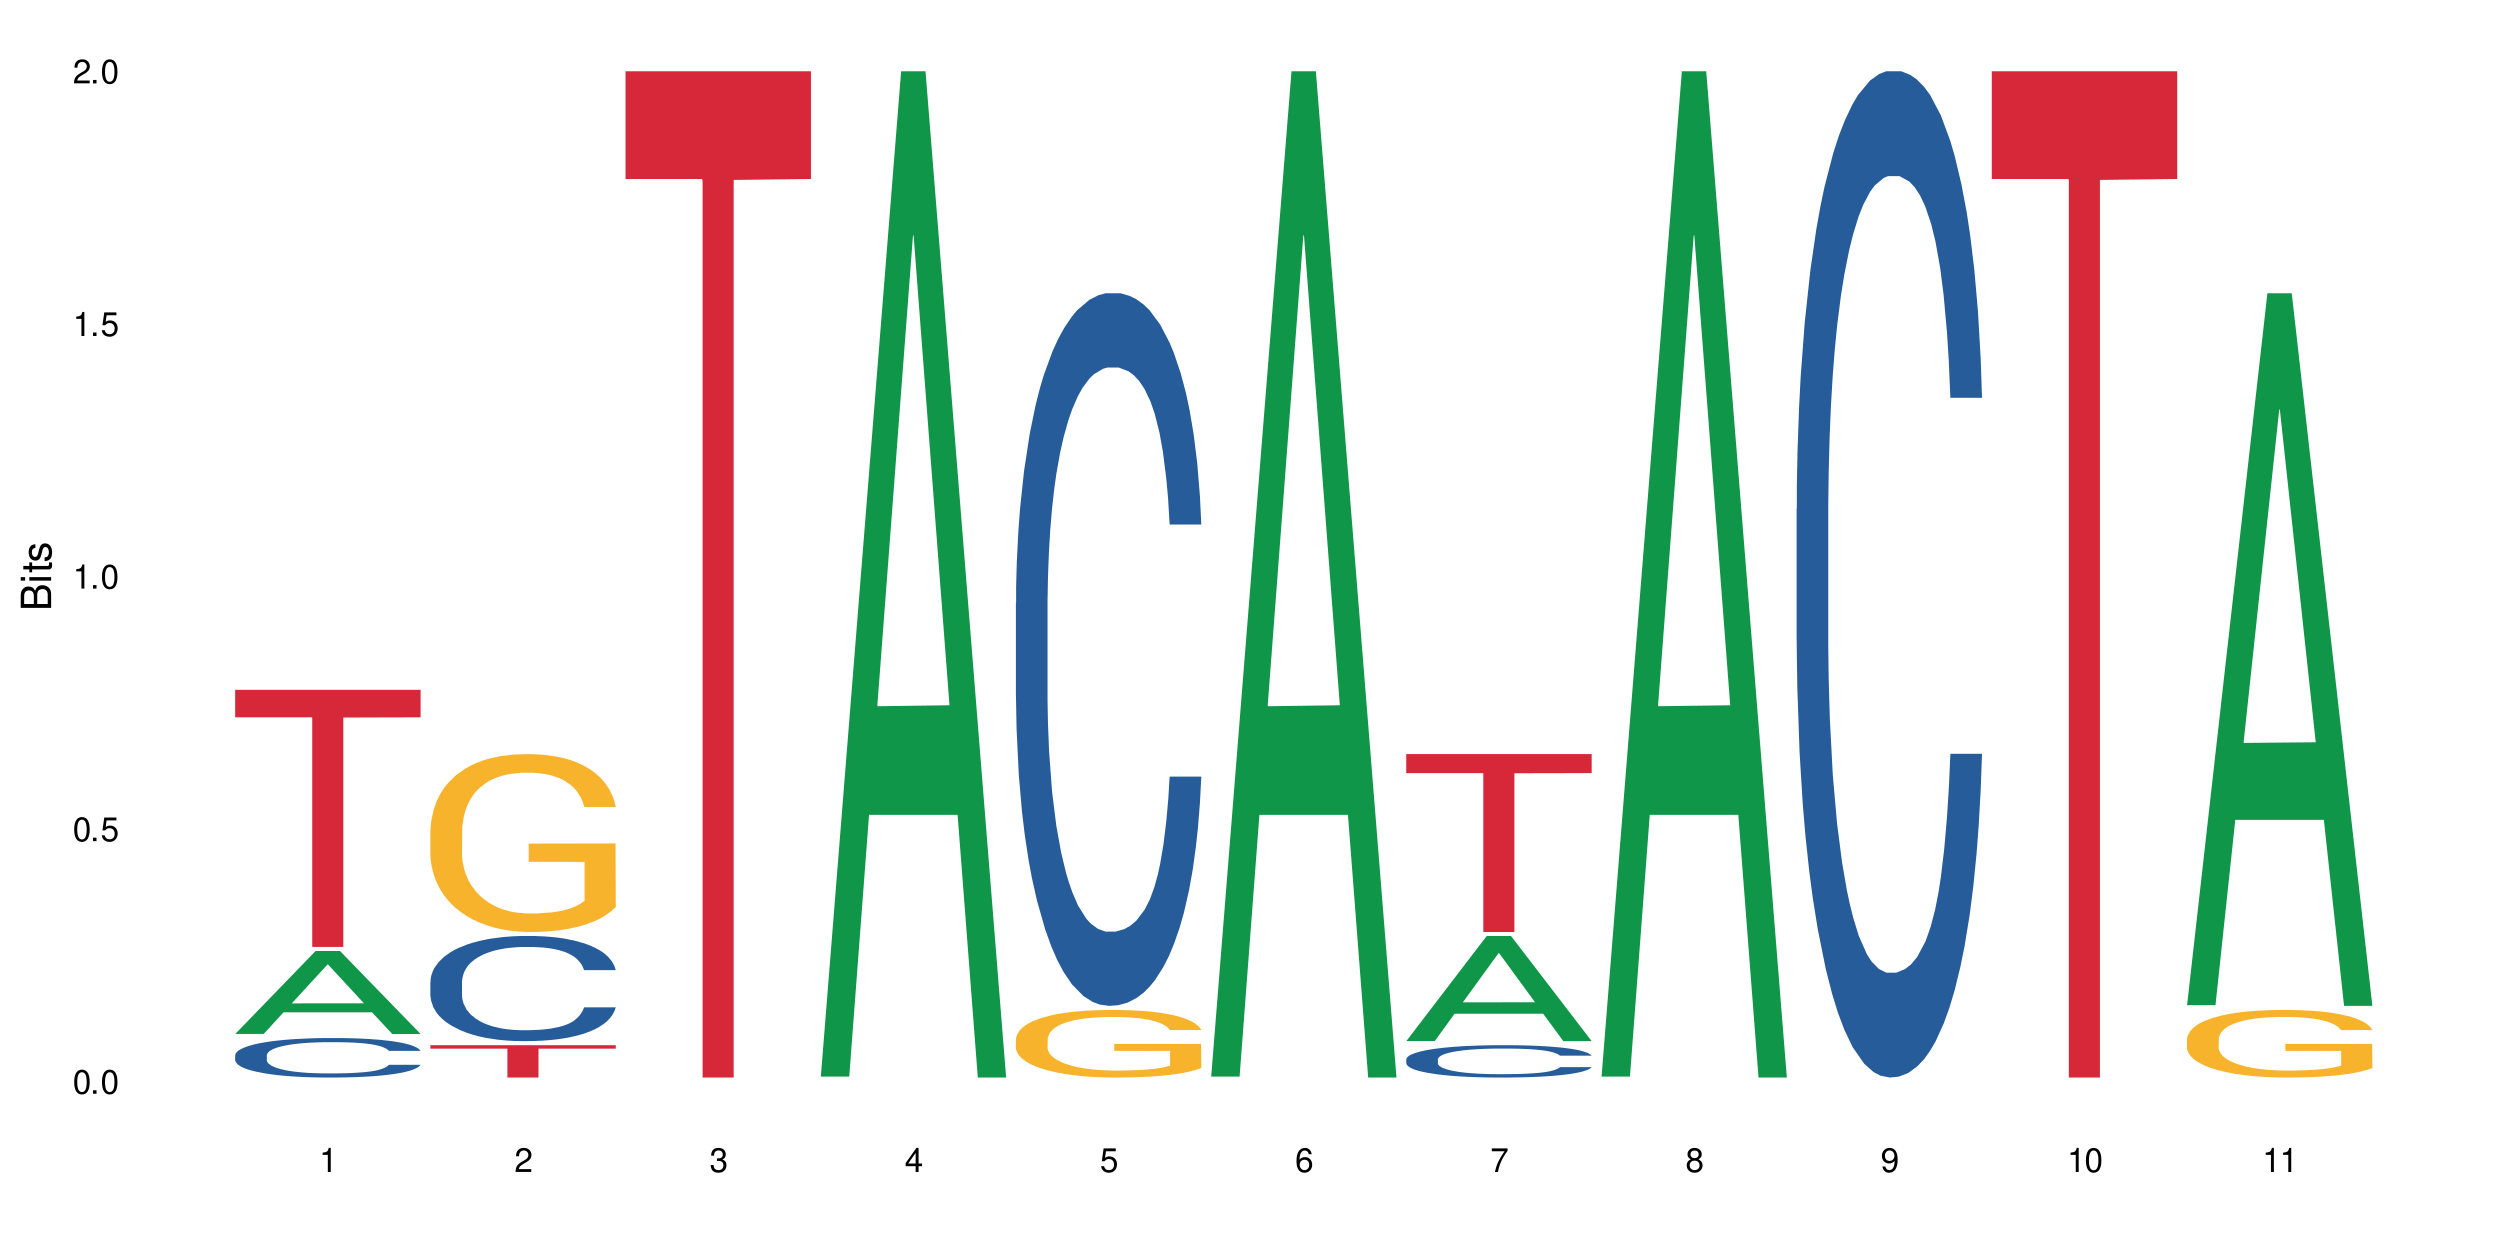 <?xml version="1.0" encoding="UTF-8"?>
<svg xmlns="http://www.w3.org/2000/svg" xmlns:xlink="http://www.w3.org/1999/xlink" width="720" height="360" viewBox="0 0 720 360">
<defs>
<g>
<g id="glyph-0-0">
</g>
<g id="glyph-0-1">
<path d="M 2.641 -6.938 C 2 -6.938 1.422 -6.656 1.078 -6.172 C 0.641 -5.562 0.406 -4.641 0.406 -3.359 C 0.406 -1.016 1.188 0.219 2.641 0.219 C 4.078 0.219 4.859 -1.016 4.859 -3.297 C 4.859 -4.641 4.656 -5.547 4.203 -6.172 C 3.844 -6.656 3.281 -6.938 2.641 -6.938 Z M 2.641 -6.188 C 3.547 -6.188 4 -5.25 4 -3.375 C 4 -1.406 3.562 -0.484 2.625 -0.484 C 1.734 -0.484 1.281 -1.438 1.281 -3.344 C 1.281 -5.25 1.734 -6.188 2.641 -6.188 Z M 2.641 -6.188 "/>
</g>
<g id="glyph-0-2">
<path d="M 1.828 -1 L 0.828 -1 L 0.828 0 L 1.828 0 Z M 1.828 -1 "/>
</g>
<g id="glyph-0-3">
<path d="M 4.562 -6.797 L 1.062 -6.797 L 0.547 -3.094 L 1.328 -3.094 C 1.719 -3.562 2.047 -3.734 2.578 -3.734 C 3.484 -3.734 4.062 -3.109 4.062 -2.094 C 4.062 -1.125 3.484 -0.531 2.578 -0.531 C 1.828 -0.531 1.375 -0.906 1.188 -1.672 L 0.328 -1.672 C 0.453 -1.109 0.547 -0.844 0.75 -0.594 C 1.125 -0.078 1.828 0.219 2.594 0.219 C 3.969 0.219 4.922 -0.781 4.922 -2.219 C 4.922 -3.562 4.031 -4.484 2.719 -4.484 C 2.25 -4.484 1.859 -4.359 1.469 -4.062 L 1.734 -5.969 L 4.562 -5.969 Z M 4.562 -6.797 "/>
</g>
<g id="glyph-0-4">
<path d="M 2.484 -4.938 L 2.484 0 L 3.328 0 L 3.328 -6.938 L 2.766 -6.938 C 2.469 -5.875 2.281 -5.734 0.984 -5.562 L 0.984 -4.938 Z M 2.484 -4.938 "/>
</g>
<g id="glyph-0-5">
<path d="M 4.859 -0.828 L 1.281 -0.828 C 1.359 -1.406 1.672 -1.781 2.5 -2.281 L 3.469 -2.828 C 4.406 -3.344 4.906 -4.062 4.906 -4.906 C 4.906 -5.484 4.672 -6.031 4.266 -6.406 C 3.859 -6.766 3.375 -6.938 2.719 -6.938 C 1.859 -6.938 1.219 -6.625 0.844 -6.031 C 0.609 -5.672 0.5 -5.234 0.484 -4.531 L 1.328 -4.531 C 1.359 -5.016 1.406 -5.281 1.531 -5.516 C 1.75 -5.938 2.188 -6.203 2.703 -6.203 C 3.469 -6.203 4.031 -5.641 4.031 -4.891 C 4.031 -4.344 3.719 -3.859 3.125 -3.516 L 2.234 -3 C 0.812 -2.172 0.406 -1.531 0.328 -0.016 L 4.859 -0.016 Z M 4.859 -0.828 "/>
</g>
<g id="glyph-0-6">
<path d="M 2.125 -3.188 L 2.578 -3.188 C 3.5 -3.188 3.984 -2.766 3.984 -1.922 C 3.984 -1.062 3.469 -0.531 2.594 -0.531 C 1.656 -0.531 1.203 -1 1.156 -2.016 L 0.312 -2.016 C 0.344 -1.453 0.438 -1.094 0.609 -0.781 C 0.953 -0.109 1.625 0.219 2.547 0.219 C 3.953 0.219 4.859 -0.625 4.859 -1.938 C 4.859 -2.828 4.516 -3.297 3.703 -3.594 C 4.344 -3.844 4.656 -4.328 4.656 -5.031 C 4.656 -6.219 3.875 -6.938 2.578 -6.938 C 1.203 -6.938 0.484 -6.172 0.453 -4.703 L 1.297 -4.703 C 1.312 -5.125 1.344 -5.359 1.453 -5.578 C 1.641 -5.969 2.062 -6.203 2.594 -6.203 C 3.344 -6.203 3.797 -5.75 3.797 -5 C 3.797 -4.516 3.609 -4.219 3.25 -4.047 C 3.016 -3.953 2.703 -3.922 2.125 -3.906 Z M 2.125 -3.188 "/>
</g>
<g id="glyph-0-7">
<path d="M 3.141 -1.672 L 3.141 0 L 3.984 0 L 3.984 -1.672 L 4.984 -1.672 L 4.984 -2.438 L 3.984 -2.438 L 3.984 -6.938 L 3.359 -6.938 L 0.266 -2.578 L 0.266 -1.672 Z M 3.141 -2.438 L 1 -2.438 L 3.141 -5.5 Z M 3.141 -2.438 "/>
</g>
<g id="glyph-0-8">
<path d="M 4.781 -5.125 C 4.609 -6.266 3.891 -6.938 2.844 -6.938 C 2.094 -6.938 1.422 -6.578 1.031 -5.953 C 0.594 -5.266 0.406 -4.422 0.406 -3.172 C 0.406 -2 0.578 -1.25 0.984 -0.641 C 1.359 -0.078 1.953 0.219 2.703 0.219 C 3.984 0.219 4.922 -0.75 4.922 -2.094 C 4.922 -3.375 4.062 -4.281 2.844 -4.281 C 2.172 -4.281 1.641 -4.031 1.281 -3.516 C 1.281 -5.234 1.828 -6.188 2.797 -6.188 C 3.391 -6.188 3.797 -5.797 3.938 -5.125 Z M 2.734 -3.531 C 3.547 -3.531 4.062 -2.953 4.062 -2.031 C 4.062 -1.156 3.484 -0.531 2.703 -0.531 C 1.922 -0.531 1.328 -1.188 1.328 -2.078 C 1.328 -2.938 1.906 -3.531 2.734 -3.531 Z M 2.734 -3.531 "/>
</g>
<g id="glyph-0-9">
<path d="M 4.984 -6.797 L 0.438 -6.797 L 0.438 -5.969 L 4.109 -5.969 C 2.5 -3.656 1.828 -2.234 1.328 0 L 2.219 0 C 2.594 -2.172 3.453 -4.047 4.984 -6.094 Z M 4.984 -6.797 "/>
</g>
<g id="glyph-0-10">
<path d="M 3.75 -3.656 C 4.469 -4.094 4.688 -4.438 4.688 -5.078 C 4.688 -6.172 3.844 -6.938 2.641 -6.938 C 1.438 -6.938 0.594 -6.172 0.594 -5.094 C 0.594 -4.438 0.812 -4.094 1.516 -3.656 C 0.734 -3.266 0.359 -2.703 0.359 -1.922 C 0.359 -0.656 1.281 0.219 2.641 0.219 C 3.984 0.219 4.922 -0.656 4.922 -1.922 C 4.922 -2.703 4.531 -3.266 3.75 -3.656 Z M 2.641 -6.188 C 3.359 -6.188 3.812 -5.75 3.812 -5.062 C 3.812 -4.406 3.344 -3.984 2.641 -3.984 C 1.922 -3.984 1.453 -4.406 1.453 -5.078 C 1.453 -5.75 1.922 -6.188 2.641 -6.188 Z M 2.641 -3.266 C 3.484 -3.266 4.062 -2.719 4.062 -1.906 C 4.062 -1.078 3.484 -0.531 2.625 -0.531 C 1.797 -0.531 1.219 -1.094 1.219 -1.906 C 1.219 -2.719 1.781 -3.266 2.641 -3.266 Z M 2.641 -3.266 "/>
</g>
<g id="glyph-0-11">
<path d="M 0.516 -1.578 C 0.672 -0.453 1.406 0.219 2.438 0.219 C 3.188 0.219 3.859 -0.141 4.266 -0.766 C 4.688 -1.453 4.891 -2.297 4.891 -3.547 C 4.891 -4.719 4.703 -5.453 4.312 -6.078 C 3.938 -6.641 3.344 -6.938 2.594 -6.938 C 1.297 -6.938 0.359 -5.969 0.359 -4.625 C 0.359 -3.344 1.234 -2.453 2.453 -2.453 C 3.094 -2.453 3.578 -2.672 4.016 -3.203 C 4 -1.484 3.469 -0.531 2.5 -0.531 C 1.906 -0.531 1.484 -0.906 1.359 -1.578 Z M 2.578 -6.203 C 3.375 -6.203 3.969 -5.531 3.969 -4.641 C 3.969 -3.797 3.391 -3.188 2.547 -3.188 C 1.734 -3.188 1.234 -3.766 1.234 -4.688 C 1.234 -5.562 1.797 -6.203 2.578 -6.203 Z M 2.578 -6.203 "/>
</g>
<g id="glyph-1-0">
</g>
<g id="glyph-1-1">
<path d="M 0 -0.953 L 0 -4.891 C 0 -5.719 -0.234 -6.344 -0.734 -6.797 C -1.188 -7.234 -1.812 -7.469 -2.5 -7.469 C -3.547 -7.469 -4.188 -7 -4.625 -5.875 C -4.984 -6.688 -5.625 -7.094 -6.531 -7.094 C -7.172 -7.094 -7.734 -6.859 -8.141 -6.391 C -8.562 -5.922 -8.75 -5.344 -8.75 -4.5 L -8.75 -0.953 Z M -4.984 -2.062 L -7.766 -2.062 L -7.766 -4.219 C -7.766 -4.844 -7.688 -5.203 -7.453 -5.5 C -7.219 -5.812 -6.859 -5.969 -6.375 -5.969 C -5.891 -5.969 -5.531 -5.812 -5.297 -5.5 C -5.062 -5.203 -4.984 -4.844 -4.984 -4.219 Z M -0.984 -2.062 L -4 -2.062 L -4 -4.781 C -4 -5.766 -3.438 -6.359 -2.484 -6.359 C -1.547 -6.359 -0.984 -5.766 -0.984 -4.781 Z M -0.984 -2.062 "/>
</g>
<g id="glyph-1-2">
<path d="M -6.281 -1.797 L -6.281 -0.797 L 0 -0.797 L 0 -1.797 Z M -8.75 -1.797 L -8.75 -0.797 L -7.484 -0.797 L -7.484 -1.797 Z M -8.75 -1.797 "/>
</g>
<g id="glyph-1-3">
<path d="M -6.281 -3.047 L -6.281 -2.016 L -8.016 -2.016 L -8.016 -1.016 L -6.281 -1.016 L -6.281 -0.172 L -5.469 -0.172 L -5.469 -1.016 L -0.719 -1.016 C -0.078 -1.016 0.281 -1.453 0.281 -2.234 C 0.281 -2.5 0.25 -2.719 0.188 -3.047 L -0.641 -3.047 C -0.609 -2.906 -0.594 -2.766 -0.594 -2.562 C -0.594 -2.141 -0.719 -2.016 -1.156 -2.016 L -5.469 -2.016 L -5.469 -3.047 Z M -6.281 -3.047 "/>
</g>
<g id="glyph-1-4">
<path d="M -4.531 -5.25 C -5.766 -5.25 -6.469 -4.422 -6.469 -2.969 C -6.469 -1.516 -5.719 -0.562 -4.547 -0.562 C -3.562 -0.562 -3.094 -1.062 -2.734 -2.562 L -2.516 -3.484 C -2.344 -4.188 -2.094 -4.469 -1.641 -4.469 C -1.047 -4.469 -0.641 -3.875 -0.641 -3 C -0.641 -2.453 -0.797 -2 -1.062 -1.75 C -1.25 -1.594 -1.422 -1.531 -1.875 -1.469 L -1.875 -0.406 C -0.422 -0.453 0.281 -1.266 0.281 -2.922 C 0.281 -4.5 -0.5 -5.516 -1.719 -5.516 C -2.656 -5.516 -3.172 -4.984 -3.469 -3.734 L -3.703 -2.766 C -3.891 -1.953 -4.156 -1.609 -4.594 -1.609 C -5.188 -1.609 -5.547 -2.125 -5.547 -2.938 C -5.547 -3.75 -5.203 -4.172 -4.531 -4.203 Z M -4.531 -5.25 "/>
</g>
</g>
</defs>
<rect x="-72" y="-36" width="864" height="432" fill="rgb(100%, 100%, 100%)" fill-opacity="1"/>
<path fill-rule="nonzero" fill="rgb(6.275%, 58.824%, 28.235%)" fill-opacity="1" d="M 67.73 297.773 L 67.789 297.75 L 90.895 273.883 L 97.91 273.883 L 121.133 297.793 L 112.973 297.793 L 107.152 291.555 L 81.652 291.555 L 75.945 297.773 L 67.73 297.773 L 84.105 288.973 L 104.816 288.949 L 94.488 277.789 L 94.375 277.766 L 94.262 277.836 L 84.047 288.949 L 84.105 288.973 Z M 67.73 297.773 "/>
<path fill-rule="nonzero" fill="rgb(14.51%, 36.078%, 60%)" fill-opacity="1" d="M 67.73 303.906 L 67.797 303.898 L 67.797 303.648 L 67.992 303.254 L 68.449 302.754 L 68.902 302.41 L 70.074 301.797 L 71.703 301.203 L 73.398 300.746 L 74.633 300.477 L 75.742 300.27 L 78.281 299.883 L 79.91 299.688 L 81.668 299.508 L 83.816 299.332 L 85.379 299.23 L 88.895 299.062 L 91.5 298.988 L 93.52 298.957 L 97.883 298.957 L 100.488 299 L 102.375 299.051 L 104.461 299.137 L 106.219 299.23 L 109.281 299.457 L 112.016 299.75 L 113.254 299.914 L 115.207 300.238 L 116.703 300.551 L 117.746 300.82 L 118.918 301.203 L 119.961 301.672 L 120.742 302.203 L 121.133 302.648 L 112.016 302.648 L 111.559 302.234 L 111.039 301.91 L 110.062 301.484 L 109.086 301.184 L 107.715 300.883 L 106.48 300.684 L 104.785 300.488 L 103.289 300.363 L 101.727 300.27 L 100.227 300.207 L 97.363 300.145 L 94.039 300.145 L 92.805 300.164 L 90.262 300.246 L 88.895 300.32 L 86.941 300.465 L 85.574 300.602 L 83.945 300.809 L 82.84 300.984 L 81.473 301.258 L 80.496 301.496 L 79.387 301.84 L 78.738 302.098 L 78.152 302.391 L 77.629 302.734 L 77.238 303.098 L 76.977 303.48 L 76.848 303.855 L 76.848 305.469 L 76.977 305.84 L 77.305 306.277 L 78.152 306.91 L 79.387 307.465 L 80.82 307.898 L 82.188 308.211 L 82.969 308.355 L 84.012 308.523 L 85.641 308.73 L 87.984 308.938 L 89.352 309.023 L 91.438 309.105 L 93.586 309.148 L 96.449 309.148 L 98.988 309.105 L 100.684 309.055 L 102.441 308.969 L 104.852 308.793 L 106.348 308.629 L 107.652 308.43 L 108.629 308.23 L 109.281 308.066 L 110.258 307.742 L 111.039 307.391 L 111.625 307.027 L 112.016 306.672 L 121.133 306.672 L 120.742 307.09 L 120.156 307.496 L 119.57 307.797 L 118.656 308.16 L 117.613 308.48 L 116.117 308.848 L 114.879 309.086 L 113.254 309.344 L 111.754 309.543 L 110.125 309.719 L 107.715 309.926 L 106.152 310.031 L 104.461 310.125 L 102.441 310.207 L 99.902 310.281 L 97.168 310.32 L 94.625 310.332 L 91.891 310.312 L 89.871 310.27 L 87.203 310.176 L 83.883 309.988 L 81.473 309.793 L 79.582 309.594 L 77.957 309.387 L 76.133 309.105 L 73.789 308.648 L 72.355 308.293 L 71.379 308.004 L 70.27 307.598 L 69.488 307.234 L 68.578 306.652 L 67.926 305.914 L 67.73 305.344 Z M 67.73 303.906 "/>
<path fill-rule="nonzero" fill="rgb(83.922%, 15.686%, 22.353%)" fill-opacity="1" d="M 67.73 198.656 L 121.133 198.656 L 121.133 206.586 L 98.875 206.656 L 98.875 272.719 L 89.922 272.719 L 89.922 206.723 L 89.793 206.586 L 67.73 206.586 Z M 67.73 198.656 "/>
<path fill-rule="nonzero" fill="rgb(14.51%, 36.078%, 60%)" fill-opacity="1" d="M 123.941 282.746 L 124.008 282.719 L 124.008 282.055 L 124.203 281.004 L 124.66 279.676 L 125.113 278.762 L 126.285 277.129 L 127.914 275.551 L 129.609 274.332 L 130.844 273.613 L 131.953 273.062 L 134.492 272.035 L 136.121 271.512 L 137.879 271.039 L 140.027 270.57 L 141.59 270.293 L 145.109 269.852 L 147.711 269.656 L 149.73 269.574 L 154.094 269.574 L 156.699 269.684 L 158.59 269.824 L 160.672 270.043 L 162.43 270.293 L 165.492 270.902 L 168.227 271.676 L 169.465 272.121 L 171.418 272.977 L 172.914 273.809 L 173.957 274.527 L 175.129 275.551 L 176.172 276.797 L 176.953 278.207 L 177.344 279.398 L 168.227 279.398 L 167.77 278.293 L 167.25 277.434 L 166.273 276.301 L 165.297 275.496 L 163.93 274.695 L 162.691 274.168 L 160.996 273.641 L 159.5 273.309 L 157.938 273.062 L 156.438 272.895 L 153.574 272.73 L 150.254 272.73 L 149.016 272.785 L 146.477 273.004 L 145.109 273.199 L 143.152 273.586 L 141.785 273.945 L 140.156 274.5 L 139.051 274.969 L 137.684 275.691 L 136.707 276.328 L 135.598 277.238 L 134.949 277.934 L 134.363 278.707 L 133.84 279.621 L 133.449 280.59 L 133.191 281.613 L 133.059 282.609 L 133.059 286.898 L 133.191 287.895 L 133.516 289.059 L 134.363 290.746 L 135.598 292.215 L 137.031 293.375 L 138.398 294.207 L 139.18 294.594 L 140.223 295.035 L 141.852 295.59 L 144.195 296.145 L 145.562 296.363 L 147.648 296.586 L 149.797 296.695 L 152.66 296.695 L 155.203 296.586 L 156.895 296.449 L 158.652 296.227 L 161.062 295.754 L 162.559 295.312 L 163.863 294.785 L 164.84 294.262 L 165.492 293.816 L 166.469 292.961 L 167.25 292.02 L 167.836 291.051 L 168.227 290.109 L 177.344 290.109 L 176.953 291.215 L 176.367 292.297 L 175.781 293.098 L 174.867 294.066 L 173.828 294.926 L 172.328 295.895 L 171.09 296.531 L 169.465 297.223 L 167.965 297.75 L 166.336 298.219 L 163.93 298.773 L 162.363 299.051 L 160.672 299.297 L 158.652 299.52 L 156.113 299.715 L 153.379 299.824 L 150.84 299.852 L 148.102 299.797 L 146.086 299.688 L 143.414 299.438 L 140.094 298.938 L 137.684 298.414 L 135.793 297.887 L 134.168 297.332 L 132.344 296.586 L 130 295.367 L 128.566 294.426 L 127.59 293.652 L 126.48 292.574 L 125.699 291.605 L 124.789 290.055 L 124.137 288.09 L 123.941 286.566 Z M 123.941 282.746 "/>
<path fill-rule="nonzero" fill="rgb(96.863%, 70.196%, 16.863%)" fill-opacity="1" d="M 123.941 239.117 L 124.008 239.07 L 124.008 238.133 L 124.27 236.027 L 124.918 233.129 L 125.766 230.742 L 126.676 228.867 L 127.266 227.887 L 128.242 226.48 L 129.086 225.453 L 131.234 223.348 L 133.973 221.383 L 135.469 220.539 L 137.164 219.742 L 139.57 218.855 L 140.68 218.527 L 144.066 217.777 L 147.906 217.312 L 152.141 217.172 L 154.094 217.219 L 156.766 217.402 L 160.41 217.918 L 162.496 218.387 L 164.125 218.855 L 165.816 219.465 L 167.902 220.398 L 169.855 221.523 L 171.418 222.645 L 172.98 224.051 L 174.281 225.547 L 175.391 227.184 L 176.367 229.148 L 176.953 230.789 L 177.344 232.426 L 168.293 232.426 L 167.77 230.789 L 167.184 229.523 L 166.207 227.98 L 165.23 226.855 L 164.254 225.969 L 162.43 224.75 L 160.867 224.004 L 158.914 223.348 L 157.023 222.926 L 154.875 222.645 L 153.574 222.551 L 150.121 222.551 L 146.996 222.879 L 145.172 223.254 L 143.871 223.629 L 142.047 224.328 L 140.941 224.891 L 140.289 225.266 L 138.336 226.715 L 137.031 228.027 L 136.316 228.914 L 135.402 230.32 L 134.754 231.582 L 134.035 233.453 L 133.645 234.859 L 133.125 238.039 L 133.059 246.465 L 133.254 248.242 L 133.645 250.16 L 134.168 251.844 L 134.949 253.621 L 135.73 254.98 L 137.098 256.805 L 138.27 258.02 L 139.18 258.816 L 140.941 260.082 L 141.656 260.5 L 143.348 261.344 L 145.109 262 L 147.258 262.559 L 148.883 262.84 L 151.488 263.074 L 154.812 263.074 L 158.719 262.793 L 161.191 262.422 L 162.887 262.047 L 163.992 261.719 L 165.359 261.203 L 166.336 260.734 L 167.25 260.223 L 168.355 259.426 L 168.355 248.242 L 152.27 248.195 L 152.27 242.953 L 177.277 242.906 L 177.344 261.203 L 175.977 262.469 L 174.281 263.684 L 172.656 264.621 L 170.961 265.414 L 168.551 266.305 L 166.598 266.867 L 163.602 267.52 L 160.867 267.941 L 158 268.223 L 155.461 268.363 L 152.465 268.41 L 149.797 268.316 L 146.93 268.035 L 144.652 267.66 L 142.566 267.191 L 140.484 266.586 L 137.879 265.602 L 136.188 264.805 L 134.426 263.824 L 132.668 262.652 L 131.105 261.391 L 130.062 260.406 L 129.023 259.285 L 127.914 257.883 L 126.871 256.289 L 126.09 254.84 L 125.375 253.203 L 124.855 251.656 L 124.332 249.551 L 124.074 247.867 L 123.941 246.418 Z M 123.941 239.117 "/>
<path fill-rule="nonzero" fill="rgb(83.922%, 15.686%, 22.353%)" fill-opacity="1" d="M 123.941 301.016 L 177.344 301.016 L 177.344 302.012 L 155.086 302.023 L 155.086 310.332 L 146.133 310.332 L 146.133 302.031 L 146.004 302.012 L 123.941 302.012 Z M 123.941 301.016 "/>
<path fill-rule="nonzero" fill="rgb(83.922%, 15.686%, 22.353%)" fill-opacity="1" d="M 180.152 20.527 L 233.555 20.527 L 233.555 51.547 L 211.301 51.82 L 211.301 310.332 L 202.344 310.332 L 202.344 52.094 L 202.215 51.547 L 180.152 51.547 Z M 180.152 20.527 "/>
<path fill-rule="nonzero" fill="rgb(6.275%, 58.824%, 28.235%)" fill-opacity="1" d="M 236.367 310.059 L 236.422 309.789 L 259.527 20.527 L 266.547 20.527 L 289.766 310.332 L 281.609 310.332 L 275.789 234.684 L 250.285 234.684 L 244.582 310.059 L 236.367 310.059 L 252.738 203.391 L 273.449 203.117 L 263.121 67.875 L 263.008 67.602 L 262.895 68.418 L 252.684 203.117 L 252.738 203.391 Z M 236.367 310.059 "/>
<path fill-rule="nonzero" fill="rgb(14.51%, 36.078%, 60%)" fill-opacity="1" d="M 292.578 173.762 L 292.641 173.574 L 292.641 169.07 L 292.836 161.941 L 293.293 152.938 L 293.75 146.746 L 294.922 135.68 L 296.551 124.988 L 298.242 116.73 L 299.48 111.855 L 300.586 108.102 L 303.125 101.164 L 304.754 97.598 L 306.512 94.41 L 308.664 91.219 L 310.227 89.344 L 313.742 86.344 L 316.348 85.027 L 318.367 84.465 L 322.73 84.465 L 325.332 85.215 L 327.223 86.156 L 329.305 87.656 L 331.066 89.344 L 334.125 93.473 L 336.859 98.723 L 338.098 101.727 L 340.051 107.539 L 341.551 113.168 L 342.59 118.047 L 343.762 124.988 L 344.805 133.43 L 345.586 142.996 L 345.977 151.062 L 336.859 151.062 L 336.406 143.559 L 335.883 137.742 L 334.906 130.051 L 333.93 124.609 L 332.562 119.172 L 331.324 115.605 L 329.633 112.043 L 328.133 109.793 L 326.57 108.102 L 325.074 106.977 L 322.207 105.852 L 318.887 105.852 L 317.648 106.227 L 315.109 107.727 L 313.742 109.043 L 311.789 111.668 L 310.422 114.105 L 308.793 117.859 L 307.684 121.047 L 306.316 125.926 L 305.34 130.238 L 304.234 136.43 L 303.582 141.121 L 302.996 146.371 L 302.477 152.562 L 302.086 159.129 L 301.824 166.07 L 301.695 172.824 L 301.695 201.898 L 301.824 208.652 L 302.148 216.531 L 302.996 227.977 L 304.234 237.918 L 305.668 245.797 L 307.035 251.426 L 307.816 254.051 L 308.859 257.051 L 310.484 260.805 L 312.832 264.555 L 314.199 266.055 L 316.281 267.559 L 318.43 268.309 L 321.297 268.309 L 323.836 267.559 L 325.527 266.621 L 327.289 265.117 L 329.695 261.93 L 331.195 258.93 L 332.496 255.363 L 333.473 251.801 L 334.125 248.797 L 335.102 242.984 L 335.883 236.605 L 336.469 230.039 L 336.859 223.66 L 345.977 223.66 L 345.586 231.164 L 345 238.48 L 344.414 243.922 L 343.504 250.488 L 342.461 256.301 L 340.965 262.867 L 339.727 267.184 L 338.098 271.871 L 336.602 275.438 L 334.973 278.625 L 332.562 282.379 L 331 284.254 L 329.305 285.941 L 327.289 287.441 L 324.746 288.754 L 322.012 289.504 L 319.473 289.691 L 316.738 289.316 L 314.719 288.566 L 312.047 286.879 L 308.727 283.504 L 306.316 279.938 L 304.43 276.375 L 302.801 272.621 L 300.977 267.559 L 298.633 259.305 L 297.199 252.926 L 296.223 247.672 L 295.117 240.355 L 294.336 233.789 L 293.422 223.285 L 292.773 209.965 L 292.578 199.648 Z M 292.578 173.762 "/>
<path fill-rule="nonzero" fill="rgb(96.863%, 70.196%, 16.863%)" fill-opacity="1" d="M 292.578 299.199 L 292.641 299.18 L 292.641 298.824 L 292.902 298.023 L 293.555 296.922 L 294.398 296.016 L 295.312 295.305 L 295.898 294.93 L 296.875 294.398 L 297.723 294.004 L 299.871 293.203 L 302.605 292.457 L 304.105 292.137 L 305.797 291.836 L 308.207 291.496 L 309.312 291.371 L 312.699 291.09 L 316.543 290.91 L 320.773 290.855 L 322.73 290.875 L 325.398 290.945 L 329.047 291.141 L 331.129 291.32 L 332.758 291.496 L 334.449 291.73 L 336.535 292.086 L 338.488 292.512 L 340.051 292.938 L 341.613 293.473 L 342.918 294.039 L 344.023 294.664 L 345 295.41 L 345.586 296.031 L 345.977 296.656 L 336.926 296.656 L 336.406 296.031 L 335.82 295.551 L 334.84 294.965 L 333.863 294.539 L 332.887 294.199 L 331.066 293.738 L 329.5 293.453 L 327.547 293.203 L 325.66 293.043 L 323.512 292.938 L 322.207 292.902 L 318.758 292.902 L 315.629 293.027 L 313.809 293.168 L 312.504 293.312 L 310.68 293.578 L 309.574 293.793 L 308.922 293.934 L 306.969 294.484 L 305.668 294.984 L 304.949 295.32 L 304.039 295.855 L 303.387 296.336 L 302.672 297.047 L 302.281 297.582 L 301.758 298.789 L 301.695 301.992 L 301.891 302.668 L 302.281 303.395 L 302.801 304.035 L 303.582 304.711 L 304.363 305.227 L 305.73 305.922 L 306.902 306.383 L 307.816 306.688 L 309.574 307.168 L 310.289 307.328 L 311.984 307.648 L 313.742 307.895 L 315.891 308.109 L 317.52 308.215 L 320.125 308.305 L 323.445 308.305 L 327.352 308.199 L 329.828 308.055 L 331.52 307.914 L 332.629 307.789 L 333.996 307.594 L 334.973 307.414 L 335.883 307.219 L 336.992 306.918 L 336.992 302.668 L 320.906 302.648 L 320.906 300.656 L 345.914 300.641 L 345.977 307.594 L 344.609 308.074 L 342.918 308.535 L 341.289 308.891 L 339.598 309.195 L 337.188 309.531 L 335.234 309.746 L 332.238 309.996 L 329.5 310.156 L 326.637 310.262 L 324.098 310.316 L 321.102 310.332 L 318.43 310.297 L 315.566 310.191 L 313.285 310.047 L 311.203 309.871 L 309.117 309.641 L 306.512 309.266 L 304.82 308.965 L 303.062 308.59 L 301.305 308.145 L 299.742 307.664 L 298.699 307.293 L 297.656 306.863 L 296.551 306.332 L 295.508 305.727 L 294.727 305.176 L 294.008 304.551 L 293.488 303.965 L 292.969 303.164 L 292.707 302.523 L 292.578 301.973 Z M 292.578 299.199 "/>
<path fill-rule="nonzero" fill="rgb(6.275%, 58.824%, 28.235%)" fill-opacity="1" d="M 348.789 310.059 L 348.844 309.789 L 371.953 20.527 L 378.969 20.527 L 402.188 310.332 L 394.031 310.332 L 388.211 234.684 L 362.711 234.684 L 357.004 310.059 L 348.789 310.059 L 365.164 203.391 L 385.871 203.117 L 375.547 67.875 L 375.434 67.602 L 375.316 68.418 L 365.105 203.117 L 365.164 203.391 Z M 348.789 310.059 "/>
<path fill-rule="nonzero" fill="rgb(6.275%, 58.824%, 28.235%)" fill-opacity="1" d="M 405 299.824 L 405.059 299.793 L 428.164 269.574 L 435.18 269.574 L 458.402 299.852 L 450.242 299.852 L 444.422 291.949 L 418.922 291.949 L 413.215 299.824 L 405 299.824 L 421.375 288.68 L 442.082 288.648 L 431.758 274.52 L 431.645 274.492 L 431.527 274.578 L 421.316 288.648 L 421.375 288.68 Z M 405 299.824 "/>
<path fill-rule="nonzero" fill="rgb(14.51%, 36.078%, 60%)" fill-opacity="1" d="M 405 305.07 L 405.066 305.062 L 405.066 304.855 L 405.262 304.531 L 405.715 304.125 L 406.172 303.844 L 407.344 303.34 L 408.973 302.855 L 410.664 302.48 L 411.902 302.258 L 413.012 302.09 L 415.551 301.773 L 417.18 301.613 L 418.938 301.469 L 421.086 301.32 L 422.648 301.238 L 426.164 301.102 L 428.77 301.043 L 430.789 301.016 L 435.152 301.016 L 437.758 301.051 L 439.645 301.094 L 441.73 301.16 L 443.488 301.238 L 446.547 301.426 L 449.285 301.664 L 450.52 301.801 L 452.473 302.062 L 453.973 302.32 L 455.016 302.539 L 456.188 302.855 L 457.227 303.238 L 458.012 303.672 L 458.402 304.039 L 449.285 304.039 L 448.828 303.699 L 448.309 303.434 L 447.328 303.086 L 446.352 302.84 L 444.984 302.59 L 443.746 302.43 L 442.055 302.266 L 440.559 302.164 L 438.992 302.09 L 437.496 302.039 L 434.629 301.988 L 431.309 301.988 L 430.07 302.004 L 427.531 302.07 L 426.164 302.133 L 424.211 302.25 L 422.844 302.359 L 421.215 302.531 L 420.109 302.676 L 418.742 302.898 L 417.766 303.094 L 416.656 303.375 L 416.004 303.586 L 415.418 303.824 L 414.898 304.105 L 414.508 304.406 L 414.246 304.719 L 414.117 305.027 L 414.117 306.348 L 414.246 306.652 L 414.574 307.012 L 415.418 307.531 L 416.656 307.98 L 418.09 308.34 L 419.457 308.594 L 420.238 308.715 L 421.281 308.852 L 422.91 309.02 L 425.254 309.191 L 426.621 309.258 L 428.703 309.328 L 430.855 309.363 L 433.719 309.363 L 436.258 309.328 L 437.953 309.285 L 439.711 309.219 L 442.121 309.07 L 443.617 308.938 L 444.922 308.773 L 445.898 308.613 L 446.547 308.477 L 447.523 308.211 L 448.309 307.922 L 448.895 307.625 L 449.285 307.336 L 458.402 307.336 L 458.012 307.676 L 457.426 308.008 L 456.836 308.254 L 455.926 308.551 L 454.883 308.816 L 453.387 309.113 L 452.148 309.309 L 450.52 309.523 L 449.023 309.684 L 447.395 309.828 L 444.984 310 L 443.422 310.086 L 441.73 310.164 L 439.711 310.23 L 437.172 310.289 L 434.434 310.324 L 431.895 310.332 L 429.16 310.316 L 427.141 310.281 L 424.473 310.203 L 421.148 310.051 L 418.742 309.891 L 416.852 309.727 L 415.223 309.559 L 413.402 309.328 L 411.055 308.953 L 409.625 308.664 L 408.648 308.426 L 407.539 308.094 L 406.758 307.793 L 405.848 307.316 L 405.195 306.715 L 405 306.246 Z M 405 305.07 "/>
<path fill-rule="nonzero" fill="rgb(83.922%, 15.686%, 22.353%)" fill-opacity="1" d="M 405 217.172 L 458.402 217.172 L 458.402 222.656 L 436.145 222.703 L 436.145 268.41 L 427.191 268.41 L 427.191 222.75 L 427.062 222.656 L 405 222.656 Z M 405 217.172 "/>
<path fill-rule="nonzero" fill="rgb(6.275%, 58.824%, 28.235%)" fill-opacity="1" d="M 461.211 310.059 L 461.27 309.789 L 484.375 20.527 L 491.391 20.527 L 514.613 310.332 L 506.453 310.332 L 500.633 234.684 L 475.133 234.684 L 469.426 310.059 L 461.211 310.059 L 477.586 203.391 L 498.297 203.117 L 487.969 67.875 L 487.855 67.602 L 487.742 68.418 L 477.527 203.117 L 477.586 203.391 Z M 461.211 310.059 "/>
<path fill-rule="nonzero" fill="rgb(14.51%, 36.078%, 60%)" fill-opacity="1" d="M 517.422 146.621 L 517.488 146.355 L 517.488 140 L 517.684 129.934 L 518.141 117.215 L 518.594 108.477 L 519.766 92.844 L 521.395 77.746 L 523.09 66.09 L 524.324 59.203 L 525.434 53.902 L 527.973 44.102 L 529.602 39.07 L 531.359 34.566 L 533.508 30.062 L 535.07 27.414 L 538.586 23.176 L 541.191 21.32 L 543.211 20.527 L 547.574 20.527 L 550.18 21.586 L 552.066 22.91 L 554.152 25.031 L 555.91 27.414 L 558.973 33.242 L 561.707 40.66 L 562.945 44.898 L 564.898 53.109 L 566.395 61.055 L 567.438 67.945 L 568.609 77.746 L 569.652 89.668 L 570.434 103.176 L 570.824 114.566 L 561.707 114.566 L 561.25 103.973 L 560.73 95.758 L 559.754 84.898 L 558.777 77.215 L 557.41 69.535 L 556.172 64.5 L 554.477 59.469 L 552.98 56.289 L 551.418 53.902 L 549.918 52.316 L 547.055 50.727 L 543.734 50.727 L 542.496 51.254 L 539.957 53.375 L 538.586 55.23 L 536.633 58.938 L 535.266 62.383 L 533.637 67.68 L 532.531 72.184 L 531.164 79.07 L 530.188 85.164 L 529.078 93.906 L 528.43 100.527 L 527.844 107.945 L 527.32 116.688 L 526.93 125.957 L 526.672 135.762 L 526.539 145.297 L 526.539 186.355 L 526.672 195.895 L 526.996 207.02 L 527.844 223.18 L 529.078 237.219 L 530.512 248.344 L 531.879 256.293 L 532.66 260 L 533.703 264.238 L 535.332 269.535 L 537.676 274.836 L 539.043 276.953 L 541.129 279.074 L 543.277 280.133 L 546.141 280.133 L 548.684 279.074 L 550.375 277.75 L 552.133 275.629 L 554.543 271.125 L 556.039 266.887 L 557.344 261.855 L 558.32 256.82 L 558.973 252.582 L 559.949 244.371 L 560.73 235.363 L 561.316 226.094 L 561.707 217.086 L 570.824 217.086 L 570.434 227.684 L 569.848 238.012 L 569.262 245.695 L 568.348 254.969 L 567.309 263.18 L 565.809 272.449 L 564.57 278.543 L 562.945 285.168 L 561.445 290.199 L 559.816 294.703 L 557.41 300 L 555.844 302.648 L 554.152 305.035 L 552.133 307.152 L 549.594 309.008 L 546.859 310.066 L 544.32 310.332 L 541.582 309.801 L 539.566 308.742 L 536.895 306.359 L 533.574 301.59 L 531.164 296.559 L 529.273 291.523 L 527.648 286.227 L 525.824 279.074 L 523.48 267.418 L 522.047 258.41 L 521.07 250.992 L 519.961 240.664 L 519.18 231.391 L 518.27 216.555 L 517.617 197.746 L 517.422 183.18 Z M 517.422 146.621 "/>
<path fill-rule="nonzero" fill="rgb(83.922%, 15.686%, 22.353%)" fill-opacity="1" d="M 573.633 20.527 L 627.035 20.527 L 627.035 51.547 L 604.781 51.82 L 604.781 310.332 L 595.824 310.332 L 595.824 52.094 L 595.695 51.547 L 573.633 51.547 Z M 573.633 20.527 "/>
<path fill-rule="nonzero" fill="rgb(6.275%, 58.824%, 28.235%)" fill-opacity="1" d="M 629.848 289.5 L 629.902 289.309 L 653.008 84.465 L 660.027 84.465 L 683.246 289.691 L 675.09 289.691 L 669.27 236.121 L 643.766 236.121 L 638.062 289.5 L 629.848 289.5 L 646.219 213.961 L 666.93 213.77 L 656.602 117.996 L 656.488 117.805 L 656.375 118.383 L 646.164 213.77 L 646.219 213.961 Z M 629.848 289.5 "/>
<path fill-rule="nonzero" fill="rgb(96.863%, 70.196%, 16.863%)" fill-opacity="1" d="M 629.848 299.199 L 629.91 299.18 L 629.91 298.824 L 630.172 298.023 L 630.824 296.922 L 631.668 296.016 L 632.582 295.305 L 633.168 294.93 L 634.145 294.398 L 634.992 294.004 L 637.141 293.203 L 639.875 292.457 L 641.371 292.137 L 643.066 291.836 L 645.477 291.496 L 646.582 291.371 L 649.969 291.09 L 653.812 290.91 L 658.043 290.855 L 659.996 290.875 L 662.668 290.945 L 666.316 291.141 L 668.398 291.32 L 670.027 291.496 L 671.719 291.73 L 673.805 292.086 L 675.758 292.512 L 677.32 292.938 L 678.883 293.473 L 680.188 294.039 L 681.293 294.664 L 682.27 295.41 L 682.855 296.031 L 683.246 296.656 L 674.195 296.656 L 673.672 296.031 L 673.086 295.551 L 672.109 294.965 L 671.133 294.539 L 670.156 294.199 L 668.332 293.738 L 666.77 293.453 L 664.816 293.203 L 662.93 293.043 L 660.777 292.938 L 659.477 292.902 L 656.023 292.902 L 652.898 293.027 L 651.074 293.168 L 649.773 293.312 L 647.949 293.578 L 646.844 293.793 L 646.191 293.934 L 644.238 294.484 L 642.934 294.984 L 642.219 295.32 L 641.309 295.855 L 640.656 296.336 L 639.941 297.047 L 639.551 297.582 L 639.027 298.789 L 638.965 301.992 L 639.16 302.668 L 639.551 303.395 L 640.07 304.035 L 640.852 304.711 L 641.633 305.227 L 643 305.922 L 644.172 306.383 L 645.086 306.688 L 646.844 307.168 L 647.559 307.328 L 649.254 307.648 L 651.012 307.895 L 653.16 308.109 L 654.789 308.215 L 657.395 308.305 L 660.715 308.305 L 664.621 308.199 L 667.098 308.055 L 668.789 307.914 L 669.895 307.789 L 671.266 307.594 L 672.242 307.414 L 673.152 307.219 L 674.258 306.918 L 674.258 302.668 L 658.176 302.648 L 658.176 300.656 L 683.18 300.641 L 683.246 307.594 L 681.879 308.074 L 680.188 308.535 L 678.559 308.891 L 676.863 309.195 L 674.453 309.531 L 672.5 309.746 L 669.504 309.996 L 666.77 310.156 L 663.906 310.262 L 661.367 310.316 L 658.371 310.332 L 655.699 310.297 L 652.836 310.191 L 650.555 310.047 L 648.473 309.871 L 646.387 309.641 L 643.781 309.266 L 642.09 308.965 L 640.332 308.59 L 638.57 308.145 L 637.008 307.664 L 635.969 307.293 L 634.926 306.863 L 633.816 306.332 L 632.777 305.727 L 631.996 305.176 L 631.277 304.551 L 630.758 303.965 L 630.238 303.164 L 629.977 302.523 L 629.848 301.973 Z M 629.848 299.199 "/>
<g fill="rgb(0%, 0%, 0%)" fill-opacity="1">
<use xlink:href="#glyph-0-1" x="20.965" y="314.993"/>
<use xlink:href="#glyph-0-2" x="25.965" y="314.993"/>
<use xlink:href="#glyph-0-1" x="28.965" y="314.993"/>
</g>
<g fill="rgb(0%, 0%, 0%)" fill-opacity="1">
<use xlink:href="#glyph-0-1" x="20.965" y="242.251"/>
<use xlink:href="#glyph-0-2" x="25.965" y="242.251"/>
<use xlink:href="#glyph-0-3" x="28.965" y="242.251"/>
</g>
<g fill="rgb(0%, 0%, 0%)" fill-opacity="1">
<use xlink:href="#glyph-0-4" x="20.965" y="169.509"/>
<use xlink:href="#glyph-0-2" x="25.965" y="169.509"/>
<use xlink:href="#glyph-0-1" x="28.965" y="169.509"/>
</g>
<g fill="rgb(0%, 0%, 0%)" fill-opacity="1">
<use xlink:href="#glyph-0-4" x="20.965" y="96.767"/>
<use xlink:href="#glyph-0-2" x="25.965" y="96.767"/>
<use xlink:href="#glyph-0-3" x="28.965" y="96.767"/>
</g>
<g fill="rgb(0%, 0%, 0%)" fill-opacity="1">
<use xlink:href="#glyph-0-5" x="20.965" y="24.024"/>
<use xlink:href="#glyph-0-2" x="25.965" y="24.024"/>
<use xlink:href="#glyph-0-1" x="28.965" y="24.024"/>
</g>
<g fill="rgb(0%, 0%, 0%)" fill-opacity="1">
<use xlink:href="#glyph-0-4" x="91.93" y="337.532"/>
</g>
<g fill="rgb(0%, 0%, 0%)" fill-opacity="1">
<use xlink:href="#glyph-0-5" x="148.145" y="337.532"/>
</g>
<g fill="rgb(0%, 0%, 0%)" fill-opacity="1">
<use xlink:href="#glyph-0-6" x="204.355" y="337.532"/>
</g>
<g fill="rgb(0%, 0%, 0%)" fill-opacity="1">
<use xlink:href="#glyph-0-7" x="260.566" y="337.532"/>
</g>
<g fill="rgb(0%, 0%, 0%)" fill-opacity="1">
<use xlink:href="#glyph-0-3" x="316.777" y="337.532"/>
</g>
<g fill="rgb(0%, 0%, 0%)" fill-opacity="1">
<use xlink:href="#glyph-0-8" x="372.988" y="337.532"/>
</g>
<g fill="rgb(0%, 0%, 0%)" fill-opacity="1">
<use xlink:href="#glyph-0-9" x="429.199" y="337.532"/>
</g>
<g fill="rgb(0%, 0%, 0%)" fill-opacity="1">
<use xlink:href="#glyph-0-10" x="485.41" y="337.532"/>
</g>
<g fill="rgb(0%, 0%, 0%)" fill-opacity="1">
<use xlink:href="#glyph-0-11" x="541.625" y="337.532"/>
</g>
<g fill="rgb(0%, 0%, 0%)" fill-opacity="1">
<use xlink:href="#glyph-0-4" x="595.336" y="337.532"/>
<use xlink:href="#glyph-0-1" x="600.336" y="337.532"/>
</g>
<g fill="rgb(0%, 0%, 0%)" fill-opacity="1">
<use xlink:href="#glyph-0-4" x="651.547" y="337.532"/>
<use xlink:href="#glyph-0-4" x="656.547" y="337.532"/>
</g>
<g fill="rgb(0%, 0%, 0%)" fill-opacity="1">
<use xlink:href="#glyph-1-1" x="14.725" y="176.012"/>
<use xlink:href="#glyph-1-2" x="14.725" y="168.012"/>
<use xlink:href="#glyph-1-3" x="14.725" y="165.012"/>
<use xlink:href="#glyph-1-4" x="14.725" y="162.012"/>
</g>
</svg>
